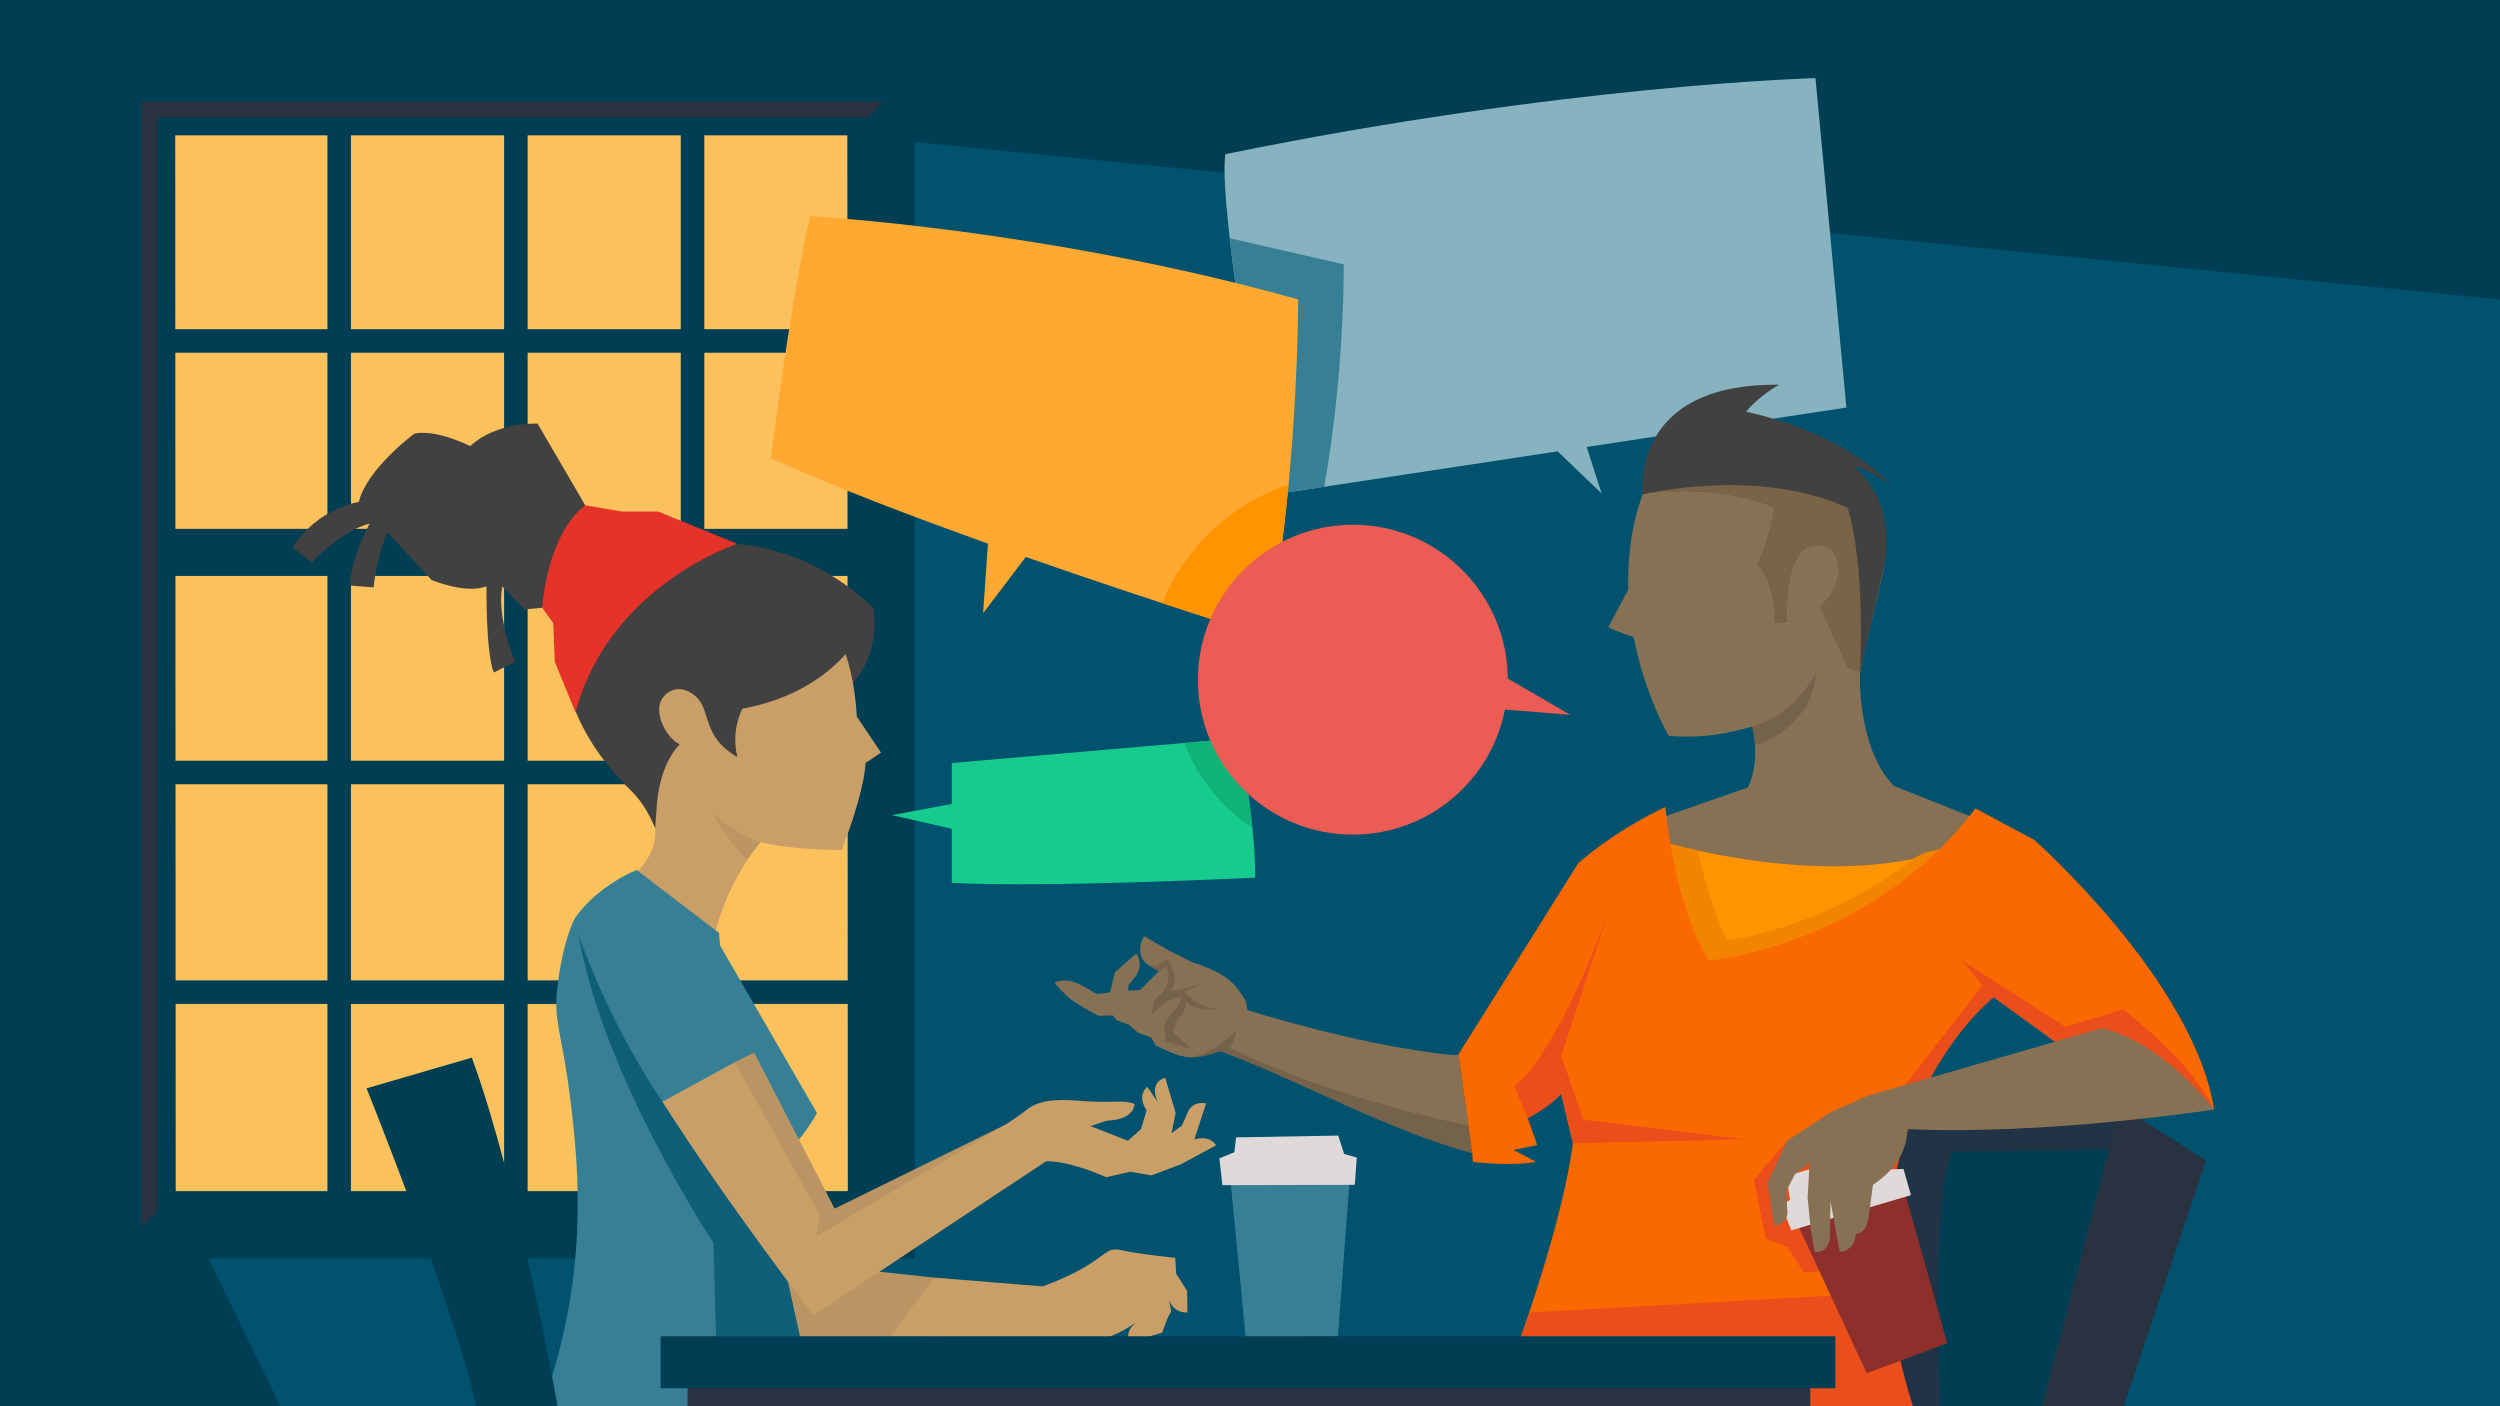 <?xml version="1.0" encoding="UTF-8" standalone="no"?>
<svg xmlns="http://www.w3.org/2000/svg" id="Laag_1" viewBox="0 0 1920 1080">
  <defs>
    <style>.cls-1,.cls-2{opacity:.1;}.cls-1,.cls-3,.cls-4{fill:#283241;}.cls-2{fill:#434343;}.cls-5{fill:#fac15c;}.cls-6{fill:#fa6800;}.cls-7,.cls-8{fill:#00526e;}.cls-9{fill:#003e53;}.cls-10{fill:#f28400;}.cls-11{fill:#e94e1b;}.cls-12{fill:#eb5c55;}.cls-13{fill:#e6332a;}.cls-14{fill:#ffa933;}.cls-15{fill:#ff9300;}.cls-16{fill:#867155;}.cls-17{fill:#8d2f2a;}.cls-18{fill:#ca9e67;}.cls-19{fill:#e0d9d9;}.cls-20{fill:#0fb277;}.cls-21{fill:#414141;}.cls-22{fill:#17cb8e;}.cls-23{fill:#87b2bf;}.cls-24{fill:#377f95;}.cls-25{opacity:.5;}.cls-25,.cls-26{fill:#655540;}.cls-4,.cls-26{opacity:.8;}.cls-8{opacity:.7;}</style>
  </defs>
  <rect class="cls-9" height="1080" width="1920"/>
  <polygon class="cls-7" points="134.935 914.799 215.379 1080 1920 1080 1920 230.058 650.759 103.957 134.569 103.957 134.935 914.799"/>
  <rect class="cls-5" height="846" width="555" x="121" y="90"/>
  <g>
    <path class="cls-9" d="M82.755,52.125V966.631H702.572V52.125H82.755Zm51.889,218.774h116.818v135.253h-116.757l-.061-135.253Zm.077,171.407h116.741v141.938h-116.677l-.064-141.938Zm116.741,160.016v150.646h-116.6l-.068-150.646h116.668Zm153.755-18.078v-141.938h117.61v141.938h-117.61Zm117.61,18.078v150.646h-117.61v-150.646h117.61Zm-117.61-196.17v-135.253h117.61v135.253h-117.61Zm-135.684,178.092v-141.938h117.613v141.938h-117.613Zm117.613,18.078v150.646h-117.613v-150.646h117.613Zm-117.613-196.17v-135.253h117.613v135.253h-117.613Zm0-153.33V103.957h117.613V252.822h-117.613Zm117.613,518.224v143.753h-117.613v-143.753h117.613Zm18.071,0h117.61v143.753h-117.61v-143.753Zm0-518.224V103.957h117.61V252.822h-117.61Zm135.682,349.5h110.084l.068,150.646h-110.152v-150.646Zm0-18.078v-141.938h110.012l.064,141.938h-110.076Zm0-178.092v-135.253h109.935l.061,135.253h-109.996Zm0-153.33V103.957h109.859l.067,148.865h-109.927ZM251.462,103.957V252.822h-116.826l-.067-148.865h116.894Zm-116.592,667.089h116.592v143.753h-116.527l-.065-143.753Zm406.029,143.753v-143.753h110.16l.065,143.753h-110.225Z"/>
    <path class="cls-3" d="M666.322,90.38H121s0,839.62,0,839.62l-12.337,12.337V78.043H678.66l-12.337,12.338Z"/>
  </g>
  <path class="cls-23" d="M1218.572,343.261l199.464-30.261-23.743-253s-192.257,5-453.252,58.41c-5.995,42.411,33.742,261.835,33.742,261.835l221.489-33.602,33.763,32.356-11.464-35.739Z"/>
  <path class="cls-24" d="M1017,373.841l-42.217,6.405s-21.295-117.591-30.356-197.245l87.572,20s1,80.681-15,170.841Z"/>
  <path class="cls-16" d="M1271.453,629.493l71.418-24.888s14.665-23.24,9.255-50.292l76.352-37.721s-2.646,56.993,25.849,86.931l84.403,33.545s-142.836,112.538-235.896,116.866l-31.381-124.441Z"/>
  <path class="cls-15" d="M1270.371,644.643s140.672,44.366,236.979,3.246c0,0-112.538,108.209-212.09,123.359l-24.888-126.605Z"/>
  <path class="cls-16" d="M1452.027,620.174c-51.86-25.705-20.359-113.145-6.313-179.48,16.304-76.997-61.33-106.425-61.33-106.425,0,0-102.367-40.586-128.071,62.232-4.842,19.369-6.351,38.344-5.756,56.168l-15.439,29.062s9.322,4.658,19.557,7.44c8.516,44.853,26.892,75.987,26.892,75.987,27.923,2.19,45.593-2.109,64.116-7.161,6.736,30.31-2.347,46.77-9.852,59.199l116.197,2.978Z"/>
  <path class="cls-10" d="M1470,659.454c10.439-8.04,25.459-6.488,37.349-11.565,0,0-112.538,108.209-212.09,123.359l-24.888-126.605s12.928,4.077,33.629,8.614c0,0,7,35.743,22,68.743,0,0,72-7.093,144-62.546Z"/>
  <polygon class="cls-9" points="1377.675 844.257 1628.574 849.308 1619.763 882.986 1568.222 1080 1390.307 1079.938 1377.675 844.257"/>
  <path class="cls-4" d="M1377.675,844.257l250.898,5.052-8.81,33.678-120.848,1.684c-16.839,52.2-8.742,195.33-8.742,195.33l-99.866-.062-12.631-235.682Z"/>
  <path class="cls-21" d="M670.626,467.161s10.197,45.204-33.264,72.53l-24.585-44.613,57.849-27.917Z"/>
  <path class="cls-18" d="M477.331,678.78s27.71-14.978,25.869-42.679l-4.923-12.273c-47.11-74.514-76.22-184.564,27.036-196.155,127.674-14.332,131.678,108.815,132.725,122.628l18.574,27.692-11.868,7.96c-.725,15.878-9.389,44.153-18.309,66.77,0,0-38.974,.297-61.98-6.036,0,0-26.989,28.347-38.223,81.52"/>
  <path class="cls-21" d="M503.2,636.102l1.32-19.105c2.835-32.201,17.479-45.3,17.479-45.3-11.088-5.639-18.879-23.419-14.516-33.2,3.083-6.91,13.73-14.649,26.453-3.992,12.723,10.657,4.353,30.817,32.419,46.945-5.324-20.336,3.792-37.156,3.792-37.156,83.145-15.393,100.479-77.132,100.479-77.132,0,0-108.075-116.93-242.508,7.93,0,0-5.047,23.721,13.671,70.454,9.446,23.585,24.83,44.108,43.015,61.849,5.982,5.836,12.636,14.846,18.396,28.707Z"/>
  <path class="cls-2" d="M546.698,623.554s19.236,18.542,37.757,23.135c0,0-6.019,5.879-10.513,13.368,0,0-12.24-9.627-27.244-36.503Z"/>
  <path class="cls-21" d="M449.472,388.07l-36.636-62.76s-31.744-1.348-51.738,17.303c0,0-25.546-13.086-42.794-9.618,0,0-36.547,26.949-42.732,52.488,0,0-31.503,4.525-50.794,34.907l14.503,11.717s21.823-23.837,44.589-30.07c0,0-14.877,27-14.856,47.702l17.943,1.362s1.77-22.156,10.721-42.177l33.85,36.54s26.234,11.015,42.099,4.788h0s0,0,0,0c0,.074-.635,50.387,5.587,66.241l16.553-8.297s-14.456-32.45-10.057-57.797l16.912,17.682,13.805-1.31,33.045-78.701Z"/>
  <path class="cls-13" d="M442.023,547.19l-15.901-38.797-1.272-29.893-8.424-11.728s3.369-56.23,33.045-78.701l28.298,4.802,27.603-.028,60.751,24.782s-98.659,32.252-124.1,129.563Z"/>
  <g>
    <path class="cls-16" d="M889.907,745.97l-14.322,14.332-9.006,.53,.087-4.194,4.973-6.042c7.681-9.996,1.015-18.3,1.015-18.3l-16.339,14.334-3.813,15.594-10.121,1.19s-9.709-5.605-10.505-6.064c-13.894-8.021-21.854-2.558-21.854-2.558,0,0,7.627,9.692,15.275,14.768,7.648,5.076,18.347,10.592,18.347,10.592l10.797-.378,3.108,3.778,9.289,3.379,7.075,6.068,10.28,3.951,3.241,5.838s17.147,9.122,26.378,9.278c11.223,.189,23.18-4.854,23.18-4.854,59.532,21.788,129.567,61.368,193.726,78.393l-10.618-75.872s2.231,2.919-44.958-5.199c-56.885-9.787-117.153-28.749-117.153-28.749,0,0-.382-6.193-2.447-9.175-7.2-10.399-10.487-17.825-40.908-28.115l-17.215-8.664-18.781-10.842s-8.839,14.208,3.753,22.538l7.514,4.444Z"/>
    <path class="cls-25" d="M904.793,781.939l-3.98,10.753,14.507,13.468-20.349-6.655-.97-12.656,5.715-8.796c8.304-6.665,6.689-12.69,6.689-12.69l-11.371,4.258-10.987,10.209,1.895-11.002,5.769-5.582c9.48-9.806,3.992-21.25,3.992-21.25l-5.796,3.975-7.514-4.444,6.165,.164,7.854-5.334s10.401,13.962,3.07,25.008l22.318-5.577-12.097,6.067s12.89,15.717,29.183,11.754c0,0-13.327,5.993-28.056-3.782,0,0-.241,8.137-6.037,12.112Z"/>
    <path class="cls-25" d="M913.813,812.067c19.803-3.436,35.766-21.143,35.766-21.143,0,0-.421,7.996-5.257,13.517,63.259,32.721,164.462,56.978,188.317,60.648,26.859,4.132-1.921,20.516-1.921,20.516-64.158-17.025-134.194-56.605-193.726-78.393,0,0-11.957,5.043-23.18,4.854"/>
  </g>
  <polygon class="cls-24" points="515.373 829.902 452.95 874.676 472.717 902.394 537.16 875.585 515.373 829.902"/>
  <path class="cls-18" d="M896.66,1012.339l2.864-5.317-1.77-8.528c4.179,10.729,14.246,9.459,14.246,9.459l-.294-16.565-8.467-13.26-.603-12.121s-28.032-2.865-39.665-5.513c-11.635-2.645-10.927,.423-26.056,10.27-15.128,9.849-36.252,17.177-36.252,17.177l-83.101-6.744-139.114-14.929-41.29-86.574-64.443,26.81,86.583,121.414,124.069-1.253,116.382,.334,8.391,1.707c11.644,4.355,32.634,1.808,43.196-1.857,10.563-3.665,21.607-11.434,21.607-11.434-9.511,7.416-5.71,13.195-5.71,13.195,9.228,.443,25.24-5.141,25.24-5.141l4.186-11.131Z"/>
  <polygon class="cls-1" points="717.563 981.198 683.369 1026.666 559.299 1027.919 578.449 966.269 717.563 981.198"/>
  <path class="cls-24" d="M488.901,668.137l63.304,48.35,.733,9.524,74.486,128.832c-13.551,24.091-30.114,37.642-30.114,37.642,3.226,15.192,3.585,58.853,7.07,88.656l10.095,45.749h-64.52s66.131,53.11,66.131,53.11h-199.558c35.062-99.349,29.043-176.928,20.94-239.844-6.176-47.951-12.448-56.014-9.495-81.174,4.579-39.011,13.815-54.196,13.815-54.196,17.379-24.927,47.113-36.649,47.113-36.649"/>
  <path class="cls-8" d="M547.867,954.349s-85.013-127.52-103.725-237.165c0,0,21.025,64.114,64.594,128.936l95.644,135.02,10.095,45.749h-64.52s-2.088-72.54-2.088-72.54Z"/>
  <path class="cls-18" d="M772.74,863.462l-131.756,64.767-61.839-119.859-14.876,7.438-55.534,30.313c49.352,77.729,115.995,164.133,115.995,164.133l184.611-122.341-36.602-24.45Z"/>
  <polygon class="cls-1" points="772.74 863.462 626.929 949.449 629.41 933.052 564.27 815.808 579.146 808.37 640.985 928.229 772.74 863.462"/>
  <path class="cls-18" d="M934.003,879.579l-27.112,14.619-22.594,8.506-16.303-2.835-18.429,4.253s-38.276-17.72-55.997-10.632l-25.373-27.223s12.581-7.796,19.718-13.519c9.106-7.301,20.542-9.146,42.767-7.213,0,0,10.75,1.016,25.863,.544,0,0,10.022-.563,14.61,1.731,0,0,.918,11.928-20.824,12.865-.957,.041-12.723,4.187-12.723,4.187l28.616,11.263,10.101-9.037,4.253-14.354s-7.974-10.632,.532-18.075l7.974,11.695s-7.443-14.885,5.848-18.606l7.974,27.112-3.19,15.417,7.974-5.848,4.253-9.569s2.658-9.569,14.354-7.443l-9.037,27.644s11.164-3.987,16.746,4.519Z"/>
  <path class="cls-25" d="M1394.591,516.688s-14.991,31.765-48.909,41.309c0,0,2.119,9.387,2.234,14.801,47.677-17.517,46.675-56.109,46.675-56.109Z"/>
  <path class="cls-18" d="M1261.636,379.736c32.123-81.398,122.748-45.468,122.748-45.468,0,0,77.634,29.428,61.33,106.425-5.051,23.854-12.359,50.438-17.236,75.898l-9.626-3.12-21.954-48.089s12.176-8.455,14.205-24.352c1.799-14.095-5.595-20.819-13.867-21.646-28.085-2.809-24.302,59.445-24.302,59.445h-10.754s1.654-30.608-13.236-45.498c0,0,9.1-17.372,13.236-43.016,0,0-38.123-18.682-100.544-10.582Z"/>
  <path class="cls-26" d="M1261.636,379.736c32.123-81.398,122.748-45.468,122.748-45.468,0,0,77.634,29.428,61.33,106.425-5.051,23.854-12.359,50.438-17.236,75.898l-9.626-3.12-21.954-48.089s12.176-8.455,14.205-24.352c1.799-14.095-5.595-20.819-13.867-21.646-28.085-2.809-24.302,59.445-24.302,59.445h-10.754s1.654-30.608-13.236-45.498c0,0,9.1-17.372,13.236-43.016,0,0-38.123-18.682-100.544-10.582Z"/>
  <path class="cls-21" d="M1445.714,440.693l-17.236,75.898c3.933-90.78-9.596-126.631-9.596-126.631-69.673-31.792-157.246-10.225-157.246-10.225,0,0-10.96-85.603,104.71-84.25,0,0-16.234,9.019-25.253,20.744,0,0,73.055,14.205,111.611,56.82,0,0-16.911-12.852-29.087-14.882,0,0,36.076,25.704,22.097,82.525Z"/>
  <path class="cls-6" d="M1562.339,645.04l-45.251-24.204c-80.075,106.045-204.516,116.866-204.516,116.866-27.052-42.202-33.545-117.948-33.545-117.948-41.119,19.478-66.928,43.172-66.928,43.172l-91.998,146.807,10.618,75.872h0s0,0,0,0l.392,6.703s28.443,3.67,48.628,0l-17.432-9.175,18.35-3.67-7.367-20.551c13.512-9.344,10.744-5.888,25.711-18.913l9,38c-11.01,81.199-59.906,201.938-59.906,201.938h313.778c-55.05-238.093,69.283-314.101,69.283-314.101l47.145,34.178,35.882-10.357,86.24,62.485c-15.152-98.384-138.083-207.104-138.083-207.104Z"/>
  <path class="cls-11" d="M1522.489,756.695l-15.155-18.523,79.142,50.516,43.781-13.471s52.767,39.349,70.164,76.926l-122.121-52.128-47.145-34.178s-129.155,102.163-62.016,314.163h-321.045l26.906-72,251-14-3-19-38,2-12-19-17-7-9-45,25.7-30.059,75.3-22.941,74.489-96.305Z"/>
  <polygon class="cls-3" points="1568.222 1080 1628.574 849.308 1694.245 891.405 1630.967 1080 1568.222 1080"/>
  <path class="cls-9" d="M428.252,1080s-30.545-171.756-65.906-267.737l-80.826,23.574s68.626,170.072,83.987,244.163h62.745Z"/>
  <g>
    <polygon class="cls-24" points="1037.235 897.02 1027.499 1026.342 956.697 1027.182 943.935 895.507 1037.235 897.02"/>
    <polygon class="cls-19" points="949.332 873.499 947.956 884.968 936.487 889.556 938.78 910.2 1040.503 909.931 1042 888.992 1032.266 886.2 1027.779 872.123 949.332 873.499"/>
  </g>
  <path class="cls-11" d="M1173.289,858.913s18.711-9.913,25.711-18.913l9,38,132-3-124-15-17-49,36-110s-30,87-64,126l-8,7,10.289,24.913Z"/>
  <g>
    <polygon class="cls-17" points="1460.392 906.761 1495.502 1031.556 1433.66 1054.625 1378.015 934.694 1460.392 906.761"/>
    <polygon class="cls-19" points="1371.915 903.267 1374.756 921.526 1368 925.432 1375.725 944.906 1467.617 917.886 1461.863 897.705 1452.38 898.139 1443.627 882 1371.915 903.267"/>
  </g>
  <path class="cls-16" d="M1614.182,789.658l-35.882,10.357-143.894,41.534-28.154,12.54-33.553,21.851-15.12,32.258,4.975,33.075c5.863-.033,10.201-4.132,10.168-9.995l-.878-16.368,6.577-12.978,11.32-8.571-1.496,26.534,2.199,22.366,3.182,19.215s13.097,2.358,11.847-16.654l.377-22.095,7.007,38.498c.288,.356,.644,.068,1.288,.136,6.286-.965,11.117-6.64,10.863-13.502,9.506-.625,10.288-14.214,10.288-14.214l3.156-23.754s26.881-15.908,26.277-42.736c105.868,4.967,235.693-15.012,235.693-15.012,0,0-38.526-51.364-86.24-62.485Z"/>
  <rect class="cls-3" height="26.149" width="862.301" x="528.006" y="1053.789"/>
  <rect class="cls-9" height="39.912" width="902.212" x="507.362" y="1026.264"/>
  <path class="cls-14" d="M997,230c-192-54-375-64-375-64-16,72-30,186-30,186,47.125,21.294,107.776,44.415,166.768,65.493l-3.768,53.507,32.805-43.243c98.618,34.495,185.195,61.243,185.195,61.243,24-118,24-259,24-259Z"/>
  <path class="cls-22" d="M951,567l-220,19v31.424l-46,8.576,46,10.491v41.509c72,4,233-4,233-4,0-48-13-107-13-107Z"/>
  <path class="cls-15" d="M989.631,372.15c-44.118,14.725-79.622,48.261-97.007,91.091,47.865,15.714,80.376,25.759,80.376,25.759,7.81-38.399,13.077-79.23,16.631-116.85Z"/>
  <path class="cls-20" d="M909.631,570.572c10.125,26.881,28.576,49.675,52.215,65.244-3.694-36.354-10.845-68.816-10.845-68.816l-41.369,3.572Z"/>
  <path class="cls-12" d="M1206,549l-48.011-27.898c-.484-65.308-53.567-118.102-118.989-118.102s-119,53.278-119,119,53.278,119,119,119c57.878,0,106.097-41.322,116.784-96.071l50.216,4.071Z"/>
</svg>
